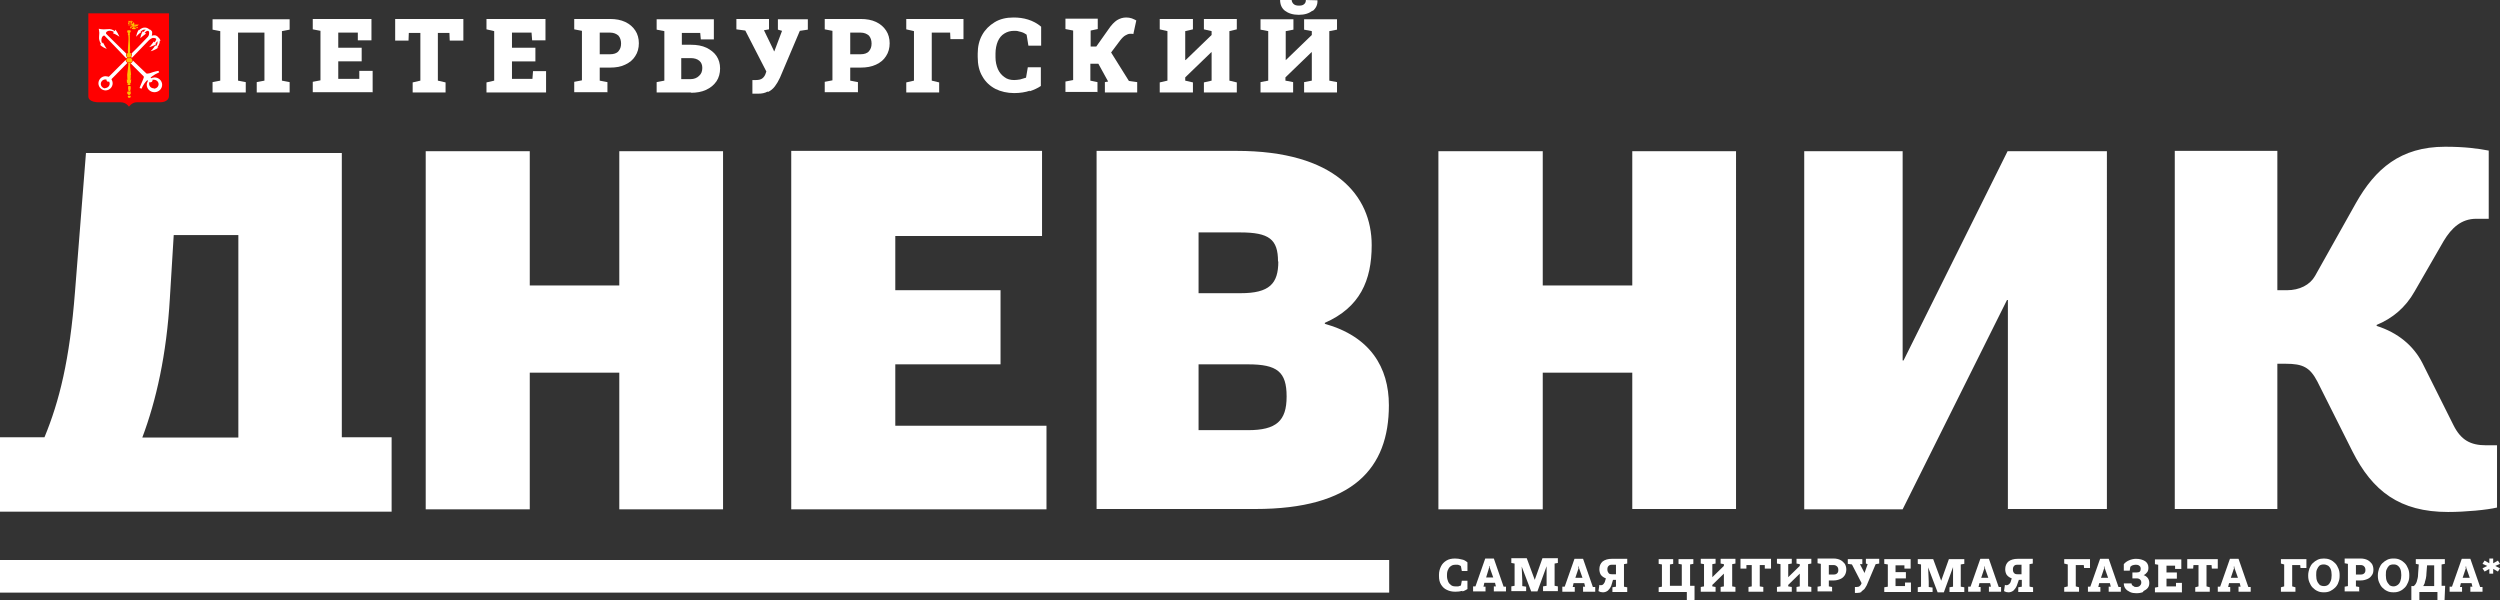 <?xml version="1.0" encoding="UTF-8"?> <svg xmlns="http://www.w3.org/2000/svg" id="Layer_2" data-name="Layer 2" viewBox="0 0 84.33 20.24"><rect x="0" y="0" width="84.33" height="20.24" fill="#333333" stroke="none"/><defs><style> .cls-1 { fill: #fff; } .cls-2 { fill: #ffc000; } .cls-3 { fill: red; } </style></defs><g id="Layer_1-2" data-name="Layer 1"><g><path class="cls-1" d="m20.89,17.18h3.5V5.1h-3.5v4.53h-3.02v-4.53h-3.51v12.08h3.51v-4.61h3.02v4.61Zm5.8,0h8.61v-2.82h-5.1v-2.07h3.55v-2.5h-3.55v-1.83h4.95v-2.87h-8.46v12.08Zm16.71-3.8c0,.82-.35,1.13-1.3,1.13h-1.67v-2.22h1.67c.98,0,1.3.25,1.3,1.08m-.28-4.55c0,.75-.3,1.07-1.27,1.07h-1.42v-2.05h1.4c.98,0,1.28.23,1.28.98m1.58,2.1v-.03c1.18-.52,1.58-1.42,1.58-2.62,0-1.68-1.25-3.18-4.55-3.18h-4.73v12.08h5.35c3.3,0,4.51-1.37,4.51-3.5,0-1.28-.63-2.32-2.17-2.75m10.38,6.25h3.5V5.1h-3.5v4.53h-3.02v-4.53h-3.52v12.08h3.52v-4.61h3.02v4.61Zm12.66,0h3.35V5.1h-3.35l-3.51,7.06h-.03v-7.06h-3.32v12.08h3.32l3.52-7.06h.03v7.06Zm12.45-6.18v-.03c.53-.22.97-.58,1.28-1.13l.98-1.7c.27-.45.6-.75,1.1-.75h.42v-2.3c-.37-.07-.8-.13-1.47-.13-1.51,0-2.36.75-3.01,1.9l-1.38,2.46c-.17.3-.52.48-.95.48h-.32v-4.7h-3.46v12.08h3.46v-4.9h.28c.58,0,.82.12,1.07.6l1.18,2.35c.68,1.35,1.6,2.05,3.23,2.05.58,0,1.32-.07,1.65-.15v-2.1h-.37c-.53,0-.85-.18-1.1-.68l-1.05-2.1c-.3-.58-.82-1.02-1.55-1.25"></path><path class="cls-1" d="m11.53,14.76V5.16H2.9l-.37,4.68c-.18,2.31-.53,3.7-1.03,4.91H0v2.51h13.21v-2.51h-1.68Zm-3.48,0h-3.25c.47-1.25.82-2.8.93-4.7l.13-2.13h2.18v6.83Z"></path><path class="cls-1" d="m20.49,3.12v-.35l-.26-.05v-.44h.35c.2,0,.37-.03.51-.1.15-.07.26-.16.34-.29.08-.12.12-.27.12-.43s-.04-.31-.12-.43c-.08-.12-.19-.22-.34-.29-.15-.07-.32-.1-.51-.1h-1.21v.35l.26.05v1.67l-.26.05v.35h1.11Zm-.26-2.02h.35c.12,0,.21.04.28.1.06.07.09.16.09.27s-.03.19-.09.26c-.06.07-.16.1-.28.1h-.35v-.73Z"></path><path class="cls-1" d="m23.3,3.13c.2,0,.37-.03.52-.1.15-.07.26-.16.35-.29.08-.12.12-.27.12-.43s-.04-.3-.12-.42c-.08-.12-.2-.21-.34-.28-.15-.07-.32-.1-.52-.1h-.31v-.4h.62l.02.22h.44v-.68h-1.93v.35l.26.05v1.67l-.26.05v.35h1.17Zm-.31-1.17h.31c.12,0,.22.03.29.09.07.06.1.14.1.24,0,.11-.03.2-.11.27-.07.07-.17.11-.29.11h-.31v-.71Z"></path><path class="cls-1" d="m25.91,3.1c.09-.04.17-.11.23-.19.06-.08.12-.18.17-.29l.67-1.58.27-.04v-.35h-1.01v.35l.14.04-.26.69h-.01l-.02-.05-.32-.66.17-.03v-.35h-1.1v.35l.3.04.71,1.38-.02.06c-.02.07-.06.13-.11.17-.05.04-.12.06-.22.06-.01,0-.03,0-.06,0-.03,0-.05,0-.06,0v.46s.06,0,.1,0c.03,0,.07,0,.09,0,.13,0,.23-.02.32-.07"></path><path class="cls-1" d="m28.94,3.12v-.35l-.26-.05v-.44h.35c.2,0,.37-.03.52-.1.15-.07.26-.16.34-.29.08-.12.12-.27.12-.43s-.04-.31-.12-.43-.19-.22-.34-.29c-.15-.07-.32-.1-.52-.1h-1.21v.35l.26.05v1.67l-.26.05v.35h1.11Zm-.26-2.02h.35c.12,0,.21.04.28.1.06.07.09.16.09.27s-.03.19-.09.26c-.06.07-.16.1-.28.1h-.35v-.73Z"></path><path class="cls-1" d="m34.73,3.08c.15-.05.28-.11.38-.18v-.63h-.44l-.06.35c-.07.02-.13.04-.2.06-.07.01-.14.02-.2.02-.13,0-.24-.03-.33-.1-.1-.07-.17-.16-.22-.27-.05-.12-.08-.25-.08-.4v-.12c0-.16.03-.3.08-.42.05-.11.12-.2.22-.26s.2-.09.33-.09c.05,0,.11,0,.16.02.05.01.09.02.14.04.04.02.08.04.12.07l.06.37h.43v-.64c-.13-.11-.28-.19-.44-.24-.16-.05-.32-.07-.49-.07-.25,0-.46.05-.64.16s-.32.25-.42.43c-.1.18-.15.39-.15.63v.11c0,.26.05.48.16.66.1.18.25.32.44.42.18.09.4.14.63.14.2,0,.38-.03.53-.08"></path><path class="cls-1" d="m37.02,3.12v-.35l-.24-.05v-.57h.27l.33.6h0s-.11.02-.11.02v.35h1.09v-.35l-.28-.04-.6-.96.3-.4c.07-.09.13-.15.19-.18.05-.03.1-.05.15-.05.02,0,.04,0,.05,0,.02,0,.04,0,.06.01l.1-.46s-.09-.05-.15-.07c-.06-.02-.12-.03-.19-.03-.11,0-.21.03-.31.09-.09.06-.19.16-.29.31l-.41.58h-.19v-.54l.24-.05v-.35h-1.09v.35l.26.05v1.67l-.26.05v.35h1.09Z"></path><path class="cls-1" d="m43.62,3.12v-.35l-.26-.05v-.11l.88-.85h.01v.96l-.26.05v.35h1.11v-.35l-.26-.05v-1.67l.26-.05v-.35h-1.11v.35l.26.05v.13l-.88.85h0v-.98l.26-.05v-.35h-1.11v.35l.26.05v1.67l-.26.05v.35h1.11Zm.66-2.75c.11-.09.17-.21.16-.36h0s-.39-.01-.39-.01c0,.06-.02.11-.06.14-.04.04-.1.05-.18.05-.08,0-.14-.02-.18-.06s-.06-.09-.06-.14h-.39c0,.16.05.28.16.37.12.09.27.14.47.14s.35-.05.46-.14"></path><rect class="cls-1" y="18.89" width="46.86" height="1.1"></rect><path class="cls-3" d="m5.7.45v2.78c0,.23-.3.22-.3.22h-.79c-.16,0-.26.15-.26.15,0,0-.09-.15-.28-.15h-.74s-.35.01-.35-.2V.45h2.71Z"></path><path class="cls-1" d="m5.41,1.38c0-.07-.08-.13-.08-.13,0,0-.04-.06-.12-.06-.07,0-.09.02-.09.02,0,0,.03-.12,0-.16-.04-.06-.09-.06-.09-.06,0,0-.04-.06-.15-.06s-.19.09-.19.09v-.02s-.06.04-.1.24c.05-.05.1-.11.18-.16h-.03s.05-.08.13-.08c.02,0,.05,0,.05,0,0,0-.04.02-.08.08-.02-.03-.02-.03-.02-.03,0,0-.06.08-.09.24.05-.04.14-.12.2-.16-.05-.02-.05-.02-.05-.02,0,0,.05-.07.1-.07.02,0,.04.01.05.04,0,.03.01.1-.04.16-.04.04-.38.4-.55.56,0,0,0,0,0,0,0,.02.02.05,0,.08,0,0,0,.01-.01.02,0,0,0,0,0,.01,0,0,0,.01,0,.02,0,0,.01.01.02.02l.58-.6s.09-.08.15-.07c.06,0,.09.03.09.03,0,0,0,.06-.06.12-.01-.02-.02-.03-.02-.03,0,0-.12.16-.16.19.08-.02.17-.05.25-.11-.03-.01-.04-.01-.04-.01,0,0,.05-.05.07-.08.01.03.01.11-.05.17,0-.01-.02-.03-.02-.03,0,0-.09.14-.16.2.07-.02.16-.05.27-.13-.04,0-.05,0-.05,0,0,0,.09-.09.09-.22"></path><path class="cls-1" d="m3.55,2.98c-.08,0-.15-.07-.15-.15s.07-.15.15-.15c.01,0,.03,0,.04,0h0s0,.04.02.06c.03.03.07.01.07.01.01.02.02.04.02.07,0,.08-.07.15-.15.15m.2-.29l.54-.55s0,0,0,0c0,0,0-.01,0-.02-.03-.01-.05-.04-.05-.09l-.57.57s-.07-.02-.11-.02c-.13,0-.24.11-.24.24s.11.24.24.24.24-.11.24-.24c0-.05-.02-.1-.04-.14"></path><path class="cls-1" d="m3.45,1.47s-.03-.05-.03-.11c0-.06.02-.11.04-.13.02-.02.03-.03.05-.03.02,0,.02.01.06.05.03.03.58.6.69.72,0,0,.01-.02.02-.02,0,0,0-.01,0-.02,0,0,0,0,0-.01,0,0-.01-.01-.02-.02-.02-.03,0-.06,0-.08,0,0,0,0,0-.01l-.68-.67s-.02-.04.02-.07c.04-.03.08-.04.14-.03.07.01.1.04.1.04l-.03.04s.11.04.22.12c-.03-.07-.08-.17-.14-.24-.01.04-.02.05-.02.05,0,0-.07-.06-.17-.07-.05,0-.12.01-.2.01s-.17-.02-.17-.02c0,0,.02.08.02.14s-.02.19,0,.24c.02.08.06.14.06.14,0,0-.02.01-.04.02,0,0,.09.09.23.14-.03-.04-.09-.14-.13-.22-.02.04-.03.04-.03.04"></path><path class="cls-1" d="m5.19,2.98c-.09,0-.16-.07-.16-.15,0-.02,0-.04.01-.06,0,0,.04.02.08-.01.03-.03.03-.06.02-.07.02,0,.03,0,.05,0,.09,0,.16.07.16.15s-.07.15-.16.15m.03-.38s-.09.01-.12.03l-.02-.02s.08-.09.29-.18c-.02-.05-.03-.05-.03-.05,0,0-.13.02-.29.08-.02,0-.1.03-.12,0-.02-.02-.33-.31-.45-.43,0,.04-.03.07-.06.09,0,0,0,.01,0,.02,0,0,0,0,0,0l.42.42s.02.02.01.04c0,.02-.07.18-.1.25-.03.06-.04.11-.04.11l.07.02s.03-.13.19-.29c0,0,.01.01.02.03-.02.04-.04.08-.04.13,0,.14.12.25.26.25s.26-.11.26-.25-.12-.25-.26-.25"></path><path class="cls-2" d="m4.42,2.53c0-.1-.04-.29-.03-.34,0-.05.02-.03.02-.05,0,0,0,0,0-.01-.02,0-.03,0-.05,0-.02,0-.04,0-.05,0,0,0,0,0,0,0,0,.02.02,0,.02.05,0,.05-.03.23-.04.34,0,.1.01.17.01.17h-.04s.02,0,.02.02c0,.01,0,.02,0,.05,0,.03.02.06.05.07,0,0-.03,0-.03.02,0,.02.02.02.02.02.01,0,.03,0,.06,0h0s.02,0,.02-.02c0-.02-.03-.02-.03-.02.03,0,.05-.04.05-.07s0-.04,0-.05c0-.01.02-.02.02-.02h-.04s.02-.06.01-.17"></path><path class="cls-2" d="m4.33,3.19s-.01,0-.01.01c0,0,0,0,0,0h.07s0,0,0,0c0-.01-.01-.01-.01-.01.01,0,.04-.02.03-.06,0-.02,0-.03-.01-.04h-.1s-.01.02-.01.04c0,.04.03.06.04.06"></path><path class="cls-2" d="m4.41,3.07s-.02-.01-.02-.01c0,0,.02-.04.02-.09,0-.03,0-.05-.01-.07-.03,0-.05,0-.07,0,0,.02-.01.04-.01.07,0,.05.02.09.02.09,0,0-.02,0-.02.01,0,0,0,0,0,.01h.09s0,0,0-.01"></path><path class="cls-2" d="m4.32,3.23s-.01.02-.01.03c0,.02.02.04.05.04s.05-.02.05-.04c0-.01,0-.02-.01-.03h-.07Z"></path><path class="cls-2" d="m4.37.76s0,.02-.01.02c0,0,0,0-.01-.02,0-.01-.01-.01-.02-.03,0-.01,0-.02.01-.02,0,0,.01-.02.01-.02,0,0,0,.02.02.02.01,0,.02.01.01.02,0,.01,0,.01-.02.03m.01.11h-.01s0,0,0,0h-.01s0,0,0,0c0,0,0,0,0,0h-.01v-.07h.06v.07Zm.15-.04s0-.01,0-.01c0,0,0,0,0,0,0,0,0,0,0,0,0,0,.01,0,.01-.01,0,0,0,0,0,0,0,0,.01,0,0-.01,0,0,0,0,0,0,0,0,0,0,0-.02s-.01,0-.01,0c0,0,0,0,0-.01,0,0,0,0,0,0,0,0,0-.02,0-.02s0,0-.02.01c-.01.02-.04.04-.05.06-.01.01-.01.02,0,.03,0,0,0,.02-.01.02-.02,0-.02,0-.02-.01,0,0,.01,0,0-.01,0,0,0,0-.01-.02,0,0,0-.01,0-.02,0,0,0-.02.01-.02.01,0,0,0,.01,0,0,0,.01-.01.01-.01,0,0,0,0,.01,0,0,0,0-.01,0-.02,0,0,0-.02.01-.02,0,0,.01,0,.01.01,0,0,0,.01.01,0,0-.01,0-.01,0-.02,0,0,0,0,.01,0,0,0,0,0,0,0,0,0,0-.01-.01,0,0,0,0,0,0,0,0,0,0,0-.01,0s0,0,0,.01c0,0,0,.01,0,.01s-.01,0,0,0,0-.01,0-.02c-.01,0,0-.02-.01-.02-.01,0,0,.01-.01.02-.01,0,0,0,0,0,0,0,0,.01-.01,0,0-.01,0-.02,0-.03,0,0,0,0-.02,0,0,0,0-.01,0-.01s0,0,0,.01c0,0-.01,0-.01,0-.01.01,0,.02,0,.03,0,.01-.01,0-.01,0,0,0,0,0,0,0-.01,0,0-.02-.01-.02-.01,0,0,0-.01.02-.01,0-.01.02,0,.02,0,0,0,0,0,0s0,0,0-.01c0,0,0-.01,0-.01s-.01,0-.01,0c0,0,0,0,0,0,0,0-.01,0-.01,0,0,0,0,0,0,0,0,0,.01,0,.01,0,0,0,0,0,0,.02s.01,0,.01,0c0,0,0-.01.01-.01,0,0,.02,0,.01.02,0,0,0,.01,0,.02,0,0,.01,0,.01,0,0,0,0,.01.01.01,0,0,0,0,.01,0,.01,0,.02.01.01.02,0,0,0,0,0,.02,0,0,0,.01-.01.02,0,0,0,0,0,.01,0,0,0,.01-.02.01-.02,0-.02-.01-.01-.02,0,0,.01-.02,0-.03-.01-.01-.04-.04-.05-.06-.01-.01-.01-.02-.02-.01,0,0,0,.02,0,.02,0,0,0,0,0,0,0,0,0,.01,0,.01,0,0,0,0-.01,0,0,0,0,.02,0,.02,0,0,0,0,0,0,0,0,0,.01,0,.01,0,0,0,0,0,0,0,0,.01.01.01.01,0,0,0,0,0,0s0,0,0,0c0,0,0,0,0,.01s0,.02.03.02c0,0,0,.01,0,.02.01,0,.01,0,.02,0,0,0,0,0,0,.01.01,0,.03,0,.04,0,.02-.01.02-.02.04-.02.01,0,0,.02-.02.03,0,0,0,0-.02,0,0,0-.02,0-.02.03,0,0,0,0,0,0,0,0,0,0-.01,0l-.05-.04h0s0,0,0,0l.05.04s0,.01,0,.01c0,0,0,.02,0,.02,0,0,.02,0,.02,0,0,0,0,.02.01.01.01,0,0-.03,0-.03,0,0,.04,0,.05-.02s0-.02.02-.02c0,0,.01,0,.01.01,0,0,0,.01-.01.03-.02.02-.04.01-.04.03,0,.01,0,.02.01.02.02,0,.07.01.11,0,0,0,.02-.01.01-.02-.01-.02-.03-.02-.04-.03-.02-.02-.01-.02-.01-.03,0,0,0-.01.01-.01,0,0,0,0,.02.02s.05.02.05.02c0,0,0,.02,0,.03.01,0,.01-.01.01-.01,0,0,0,0,.01,0,0,0,0,0,0,0,0,0,0,0,0,0,.01,0,.02-.01.02-.02,0-.01,0-.02-.02-.02h0s0-.01,0-.01h0s0,0,0,0h0s-.01.02-.02.02c0,0-.01,0-.01,0,0-.02-.02-.03-.02-.03,0,0,0,0-.02,0,0,0-.03-.02-.02-.03.01,0,.02,0,.04.02.02,0,.03.01.04,0,.01,0,0,0,.01-.01,0,0,0,0,.02,0,.01,0,0-.02,0-.02.02,0,.03-.01.03-.02"></path><path class="cls-2" d="m4.42,1.96h-.12s-.04.04-.04.07c0,.05.04.07.06.08.02,0,.06,0,.09,0,.02,0,.06-.03.05-.08,0-.04-.03-.06-.04-.07"></path><path class="cls-2" d="m4.32,1.92s-.03,0-.03.02c0,0,0,0,0,0h.12s0,0,0,0c0-.01-.02-.02-.02-.02.07,0,.04-.07.03-.1s0-.03,0-.03h-.04c.02-.09,0-.32,0-.41,0-.09,0-.15,0-.17,0-.02-.01-.03-.01-.03.04-.03,0-.06,0-.06h0s.05-.05.04-.06c0-.01-.01-.03-.01-.04-.02,0-.03,0-.05,0-.02,0-.04,0-.05,0,0,.01,0,.03-.01.04,0,.01,0,.05.04.05h0s-.04.05,0,.08c0,0-.01,0,0,.03,0,.02.01.08,0,.17,0,.09-.03.32-.01.41h-.04s0,0,0,.03c0,.03-.04.09.03.1"></path><path class="cls-2" d="m4.37.72s0,0,0,0c0,0,0,0,0,0,0,0,0,.01,0,.01,0,0,0,0,0,.02,0,0,0-.01.01-.02,0,0,0-.01,0-.01"></path><path class="cls-2" d="m4.36.82h-.01v.03s.01,0,.01,0c0,0,0,0,.01,0v-.03h-.01Z"></path><path class="cls-1" d="m54.78,19.78v-.75l.11-.02v-.16h-.52c-.13,0-.23.03-.31.09-.07.06-.11.15-.11.26,0,.08.02.14.05.19.04.05.09.09.17.12h0s-.04.13-.04.13c-.02.04-.05.07-.06.08-.02.01-.04.02-.06.02-.02,0-.04,0-.06-.01l-.03.21s.04.02.07.03c.03,0,.05.01.08.01.06,0,.12-.02.17-.06.04-.04.08-.09.11-.16l.06-.2h.1v.23l-.12.02v.16h.5v-.16l-.11-.02Zm-.27-.72v.31h-.14c-.05,0-.09-.01-.11-.04-.02-.03-.04-.06-.04-.12s.01-.09.04-.12c.03-.03.06-.04.11-.04h.14Z"></path><path class="cls-1" d="m53.12,19.96v-.16h-.07s.03-.13.03-.13h.36l.03.12h-.07v.17h.41v-.16h-.08s-.33-.95-.33-.95h-.29l-.33.94h-.08v.17h.41Zm.12-.81v-.04h.02v.04s.12.34.12.34h-.24l.11-.33Z"></path><path class="cls-1" d="m49.33,19.95c.07-.02.12-.05.17-.08v-.28h-.19l-.03.16s-.06.02-.09.03c-.03,0-.06,0-.09,0-.06,0-.11-.01-.15-.04-.04-.03-.08-.07-.1-.12-.02-.05-.04-.11-.04-.18v-.05c0-.07.01-.13.04-.18.02-.05.05-.09.1-.12.04-.03.09-.04.15-.04.02,0,.05,0,.07,0,.02,0,.04.01.06.02.02,0,.04.02.05.03l.03.16h.19v-.29c-.06-.05-.12-.09-.2-.1-.07-.02-.14-.03-.22-.03-.11,0-.21.02-.29.07-.08.05-.14.11-.18.19-.04.08-.07.18-.07.28v.05c0,.12.02.21.07.29.05.08.11.14.2.18.08.04.18.06.28.06.09,0,.17-.01.24-.03m.78.02v-.16h-.07s.03-.13.03-.13h.36l.03.12h-.07v.17h.41v-.16h-.08s-.33-.95-.33-.95h-.29l-.33.94h-.08v.17h.41Zm.12-.81v-.04h.02v.04s.12.34.12.34h-.24l.1-.33Zm1.25.81v-.16l-.13-.02v-.18l-.02-.48h0s.32.84.32.84h.21l.31-.85h0s0,.52,0,.52v.14l-.12.02v.16h.5v-.16l-.11-.02v-.75l.11-.02v-.16h-.52l-.26.73h0l-.27-.73h-.52v.16l.11.02v.75l-.11.02v.16h.5Z"></path><polygon class="cls-1" points="76.94 18.86 76.94 19.01 77.05 19.04 77.05 19.78 76.94 19.81 76.94 19.96 77.43 19.96 77.43 19.81 77.32 19.78 77.32 19.06 77.59 19.06 77.6 19.16 77.8 19.16 77.8 18.86 76.94 18.86"></polygon><path class="cls-1" d="m78.6,19.94c.06-.03.12-.07.17-.12.05-.05.09-.11.11-.18.03-.07.04-.14.04-.22v-.02c0-.08-.01-.15-.04-.22-.03-.07-.06-.13-.11-.18-.05-.05-.1-.09-.17-.12-.07-.03-.14-.04-.21-.04s-.15.01-.21.04c-.06.03-.12.07-.17.12-.05.05-.08.11-.11.18-.02.07-.04.14-.04.22v.02c0,.08.01.15.04.22.03.07.06.13.11.18.05.05.1.09.17.12.06.03.13.04.21.04s.14-.01.21-.04m-.35-.21s-.07-.07-.09-.13c-.02-.05-.03-.12-.03-.19v-.02c0-.07,0-.13.03-.19.02-.05.05-.09.08-.12.04-.03.09-.04.15-.04.05,0,.1.02.14.04.04.03.07.07.09.12.02.05.03.12.03.19v.02c0,.07-.01.14-.03.19-.02.05-.05.1-.09.13-.04.03-.09.04-.14.04-.06,0-.11-.02-.15-.04m1.34.23v-.16l-.11-.02v-.2h.16c.09,0,.16-.02.23-.05.07-.03.11-.07.15-.13.04-.05.05-.12.05-.19s-.02-.14-.05-.19c-.04-.05-.09-.1-.15-.13s-.14-.05-.23-.05h-.54v.16l.11.02v.75l-.11.02v.16h.5Zm-.11-.9h.16c.05,0,.1.02.12.05.03.03.04.07.04.12s-.01.08-.04.11c-.03.03-.07.04-.12.04h-.16v-.32Z"></path><path class="cls-1" d="m80.95,19.94c.07-.03.12-.07.17-.12.05-.05.08-.11.11-.18.03-.07.04-.14.04-.22v-.02c0-.08-.01-.15-.04-.22-.03-.07-.06-.13-.11-.18-.05-.05-.1-.09-.17-.12-.06-.03-.13-.04-.21-.04s-.15.01-.21.04c-.06.03-.12.07-.17.12-.05.05-.08.11-.11.18-.02.07-.04.14-.04.22v.02c0,.08.01.15.04.22.03.07.06.13.11.18.05.05.1.09.17.12.06.03.13.04.21.04s.14-.01.21-.04m-.35-.21s-.07-.07-.09-.13c-.02-.05-.03-.12-.03-.19v-.02c0-.07,0-.14.03-.19.02-.05.05-.09.08-.12.04-.03.09-.04.15-.04s.1.01.14.04c.04.03.07.07.09.12.02.05.03.12.03.19v.02c0,.07-.01.13-.03.19s-.05.1-.09.13c-.04.03-.09.05-.14.05-.06,0-.11-.02-.15-.05"></path><path class="cls-1" d="m81.61,20.24v-.27h.61v.27h.24l.02-.48h-.12v-.72l.11-.02v-.16h-.98v.16l.1.02-.02.28c0,.09-.01.17-.03.23-.01.06-.03.11-.05.14-.02.03-.04.06-.07.08h-.08v.47h.27Zm.18-.59s.03-.09.04-.14c.01-.05.02-.12.02-.19l.02-.25h.24v.7h-.37s.04-.07.06-.12"></path><path class="cls-1" d="m83.05,19.96v-.16h-.07s.03-.13.03-.13h.36l.03.12h-.07v.17h.41v-.16h-.08s-.33-.95-.33-.95h-.29l-.33.94h-.08v.17h.41Zm.12-.81v-.04h.02v.04s.12.34.12.34h-.24l.11-.33Z"></path><polygon class="cls-1" points="83.97 18.84 83.97 19 83.81 18.91 83.74 19.02 83.9 19.09 83.74 19.17 83.81 19.28 83.97 19.19 83.97 19.35 84.1 19.35 84.1 19.19 84.26 19.28 84.33 19.17 84.17 19.09 84.33 19.02 84.26 18.91 84.1 19 84.1 18.84 83.97 18.84"></polygon><polygon class="cls-1" points="69.63 18.86 69.63 19.01 69.75 19.04 69.75 19.78 69.63 19.81 69.63 19.96 70.13 19.96 70.13 19.81 70.02 19.78 70.02 19.06 70.29 19.06 70.3 19.16 70.5 19.16 70.5 18.86 69.63 18.86"></polygon><path class="cls-1" d="m72.3,19.94c.06-.03.11-.06.15-.11.04-.05.05-.11.05-.17,0-.06-.02-.12-.05-.16-.03-.04-.08-.08-.14-.1.05-.02.09-.06.12-.1.03-.04.04-.09.04-.15,0-.1-.04-.17-.11-.22-.08-.05-.18-.08-.31-.08-.08,0-.16.02-.23.05-.07.03-.13.07-.18.13v.22h.2l.02-.13s.04-.04.07-.05c.03-.01.07-.02.11-.02.06,0,.1.01.13.04.03.02.04.06.04.1,0,.04-.01.07-.03.09-.02.02-.06.03-.11.03h-.14v.2h.14c.05,0,.09.01.12.04.03.03.04.06.04.1,0,.05-.02.08-.05.11-.03.03-.07.04-.12.04-.03,0-.06,0-.08-.02-.02-.01-.04-.03-.06-.04-.01-.02-.02-.04-.02-.06h-.26c0,.07.02.13.06.18.04.05.09.08.15.11.06.03.14.04.21.04.09,0,.16-.01.23-.04m1.31.02v-.33h-.2v.12h-.32v-.26h.35v-.21h-.35v-.23h.29v.11h.21v-.32h-.89v.16l.11.02v.75l-.11.02v.16h.9Z"></path><path class="cls-1" d="m75.23,19.96v-.16h-.07s.03-.13.03-.13h.36l.03.12h-.07v.17h.41v-.16h-.08s-.33-.95-.33-.95h-.29l-.33.94h-.08v.17h.41Zm.12-.81v-.04h.02v.04s.12.34.12.34h-.24l.11-.33Z"></path><path class="cls-1" d="m70.85,19.96v-.16h-.07s.03-.13.03-.13h.36l.03.12h-.07v.17h.41v-.16h-.08s-.33-.95-.33-.95h-.29l-.33.94h-.08v.17h.41Zm.12-.81v-.04h.02v.04s.12.34.12.34h-.24l.11-.33Z"></path><polygon class="cls-1" points="74.54 19.96 74.54 19.81 74.43 19.78 74.43 19.06 74.6 19.06 74.61 19.18 74.81 19.18 74.81 18.86 73.78 18.86 73.78 19.18 73.98 19.18 73.99 19.06 74.16 19.06 74.16 19.78 74.05 19.81 74.05 19.96 74.54 19.96"></polygon><path class="cls-1" d="m62.79,19.95s.07-.05.1-.08c.03-.04.05-.08.08-.13l.3-.71.12-.02v-.16h-.45v.16l.06.02-.11.31h0v-.02s-.15-.29-.15-.29h.08v-.17h-.49v.16l.14.02.32.62v.03s-.03.06-.06.08c-.02.02-.06.03-.1.03,0,0-.01,0-.03,0-.01,0-.02,0-.03,0v.2s.03,0,.04,0c.02,0,.03,0,.04,0,.06,0,.1-.01.14-.03m1.67.01v-.33h-.2v.12h-.32v-.26h.35v-.21h-.35v-.23h.3v.11h.21v-.32h-.89v.16l.12.02v.75l-.12.02v.16h.9Zm.73,0v-.16l-.13-.02v-.18l-.02-.48h0s.32.84.32.84h.21l.31-.85h0s0,.52,0,.52v.14l-.12.02v.16h.5v-.16l-.12-.02v-.75l.12-.02v-.16h-.52l-.26.73h0l-.27-.73h-.52v.16l.11.02v.75l-.11.02v.16h.5Z"></path><path class="cls-1" d="m66.81,19.96v-.16h-.07s.03-.13.03-.13h.36l.03.12h-.07v.17h.41v-.16h-.08s-.33-.95-.33-.95h-.29l-.33.94h-.08v.17h.41Zm.12-.81v-.04h.02v.04s.12.34.12.34h-.24l.11-.33Z"></path><path class="cls-1" d="m68.46,19.78v-.75l.11-.02v-.16h-.51c-.13,0-.23.03-.31.09-.07.06-.11.15-.11.26,0,.08.02.14.05.19.04.05.09.09.17.12h0s-.04.13-.04.13c-.02.04-.05.07-.07.08-.02.01-.04.02-.06.02-.02,0-.04,0-.06-.01l-.03.21s.04.02.07.03c.03,0,.05.01.08.01.06,0,.12-.02.17-.06.04-.04.08-.09.11-.16l.07-.2h.1v.23l-.12.02v.16h.5v-.16l-.11-.02Zm-.27-.72v.31h-.14c-.05,0-.09-.01-.11-.04-.03-.03-.04-.06-.04-.12s.01-.09.04-.12c.02-.03.06-.04.11-.04h.14Z"></path><path class="cls-1" d="m57.16,20.23v-.47s-.15,0-.15,0v-.72l.11-.02v-.16h-.5v.16l.11.02v.72h-.4v-.72l.11-.02v-.16h-.49v.16l.11.02v.75l-.11.02v.16h.95v.27h.25Zm.71-.27v-.16l-.11-.02v-.05l.39-.38h0v.43l-.11.02v.16h.5v-.16l-.11-.02v-.75l.11-.02v-.16h-.5v.16l.11.02v.06l-.39.38h0v-.44l.11-.02v-.16h-.5v.16l.11.02v.75l-.11.02v.16h.5Zm1.61,0v-.16l-.12-.02v-.72h.17v.12h.21v-.33h-1.03v.33h.2v-.12h.18v.72l-.11.02v.16h.5Zm.96,0v-.16l-.12-.02v-.05l.39-.38h0v.43l-.11.02v.16h.5v-.16l-.11-.02v-.75l.11-.02v-.16h-.5v.16l.11.02v.06l-.39.38h0v-.44l.12-.02v-.16h-.5v.16l.12.02v.75l-.12.02v.16h.5Zm1.36,0v-.16l-.11-.02v-.2h.16c.09,0,.16-.02.23-.05.07-.03.11-.07.15-.13.03-.05.05-.12.05-.19s-.02-.14-.05-.19c-.04-.05-.09-.1-.15-.13s-.14-.05-.23-.05h-.54v.16l.11.02v.75l-.11.02v.16h.5Zm-.11-.9h.16c.05,0,.09.02.12.05.03.03.04.07.04.12s-.01.08-.04.11c-.03.03-.07.04-.12.04h-.16v-.32Z"></path><path class="cls-1" d="m8.29,3.12v-.35l-.26-.05v-1.62h.89v1.62l-.26.05v.35h1.11v-.35l-.26-.05v-1.67l.26-.05v-.35h-2.6v.35l.26.05v1.67l-.26.05v.35h1.11Zm4.28,0v-.73h-.45v.27h-.71v-.59h.79v-.46h-.79v-.51h.66v.26h.46v-.72h-1.98v.35l.26.05v1.67l-.26.05v.35h2.01Z"></path><polygon class="cls-1" points="15.03 3.12 15.03 2.78 14.77 2.72 14.77 1.11 15.16 1.11 15.17 1.37 15.63 1.37 15.63 .64 13.33 .64 13.33 1.37 13.78 1.37 13.79 1.11 14.18 1.11 14.18 2.72 13.92 2.78 13.92 3.12 15.03 3.12"></polygon><polygon class="cls-1" points="18.42 3.12 18.42 2.4 17.98 2.4 17.96 2.66 17.27 2.66 17.27 2.07 18.06 2.07 18.06 1.61 17.27 1.61 17.27 1.1 17.93 1.1 17.95 1.36 18.4 1.36 18.4 .64 16.41 .64 16.41 .99 16.67 1.05 16.67 2.72 16.41 2.78 16.41 3.12 18.42 3.12"></polygon><polygon class="cls-1" points="40.24 3.12 40.24 2.78 39.98 2.72 39.98 2.61 40.86 1.76 40.87 1.76 40.87 2.72 40.61 2.78 40.61 3.12 41.72 3.12 41.72 2.78 41.47 2.72 41.47 1.05 41.72 .99 41.72 .64 41.47 .64 40.87 .64 40.61 .64 40.61 .99 40.87 1.05 40.87 1.18 39.99 2.03 39.98 2.02 39.98 1.05 40.24 .99 40.24 .64 39.98 .64 39.38 .64 39.12 .64 39.12 .99 39.38 1.05 39.38 2.72 39.12 2.78 39.12 3.12 40.24 3.12"></polygon><polygon class="cls-1" points="31.68 3.12 31.68 2.78 31.43 2.72 31.43 1.1 32.05 1.1 32.06 1.32 32.5 1.32 32.5 .64 30.57 .64 30.57 .99 30.83 1.05 30.83 2.72 30.57 2.78 30.57 3.12 31.68 3.12"></polygon></g></g></svg> 
